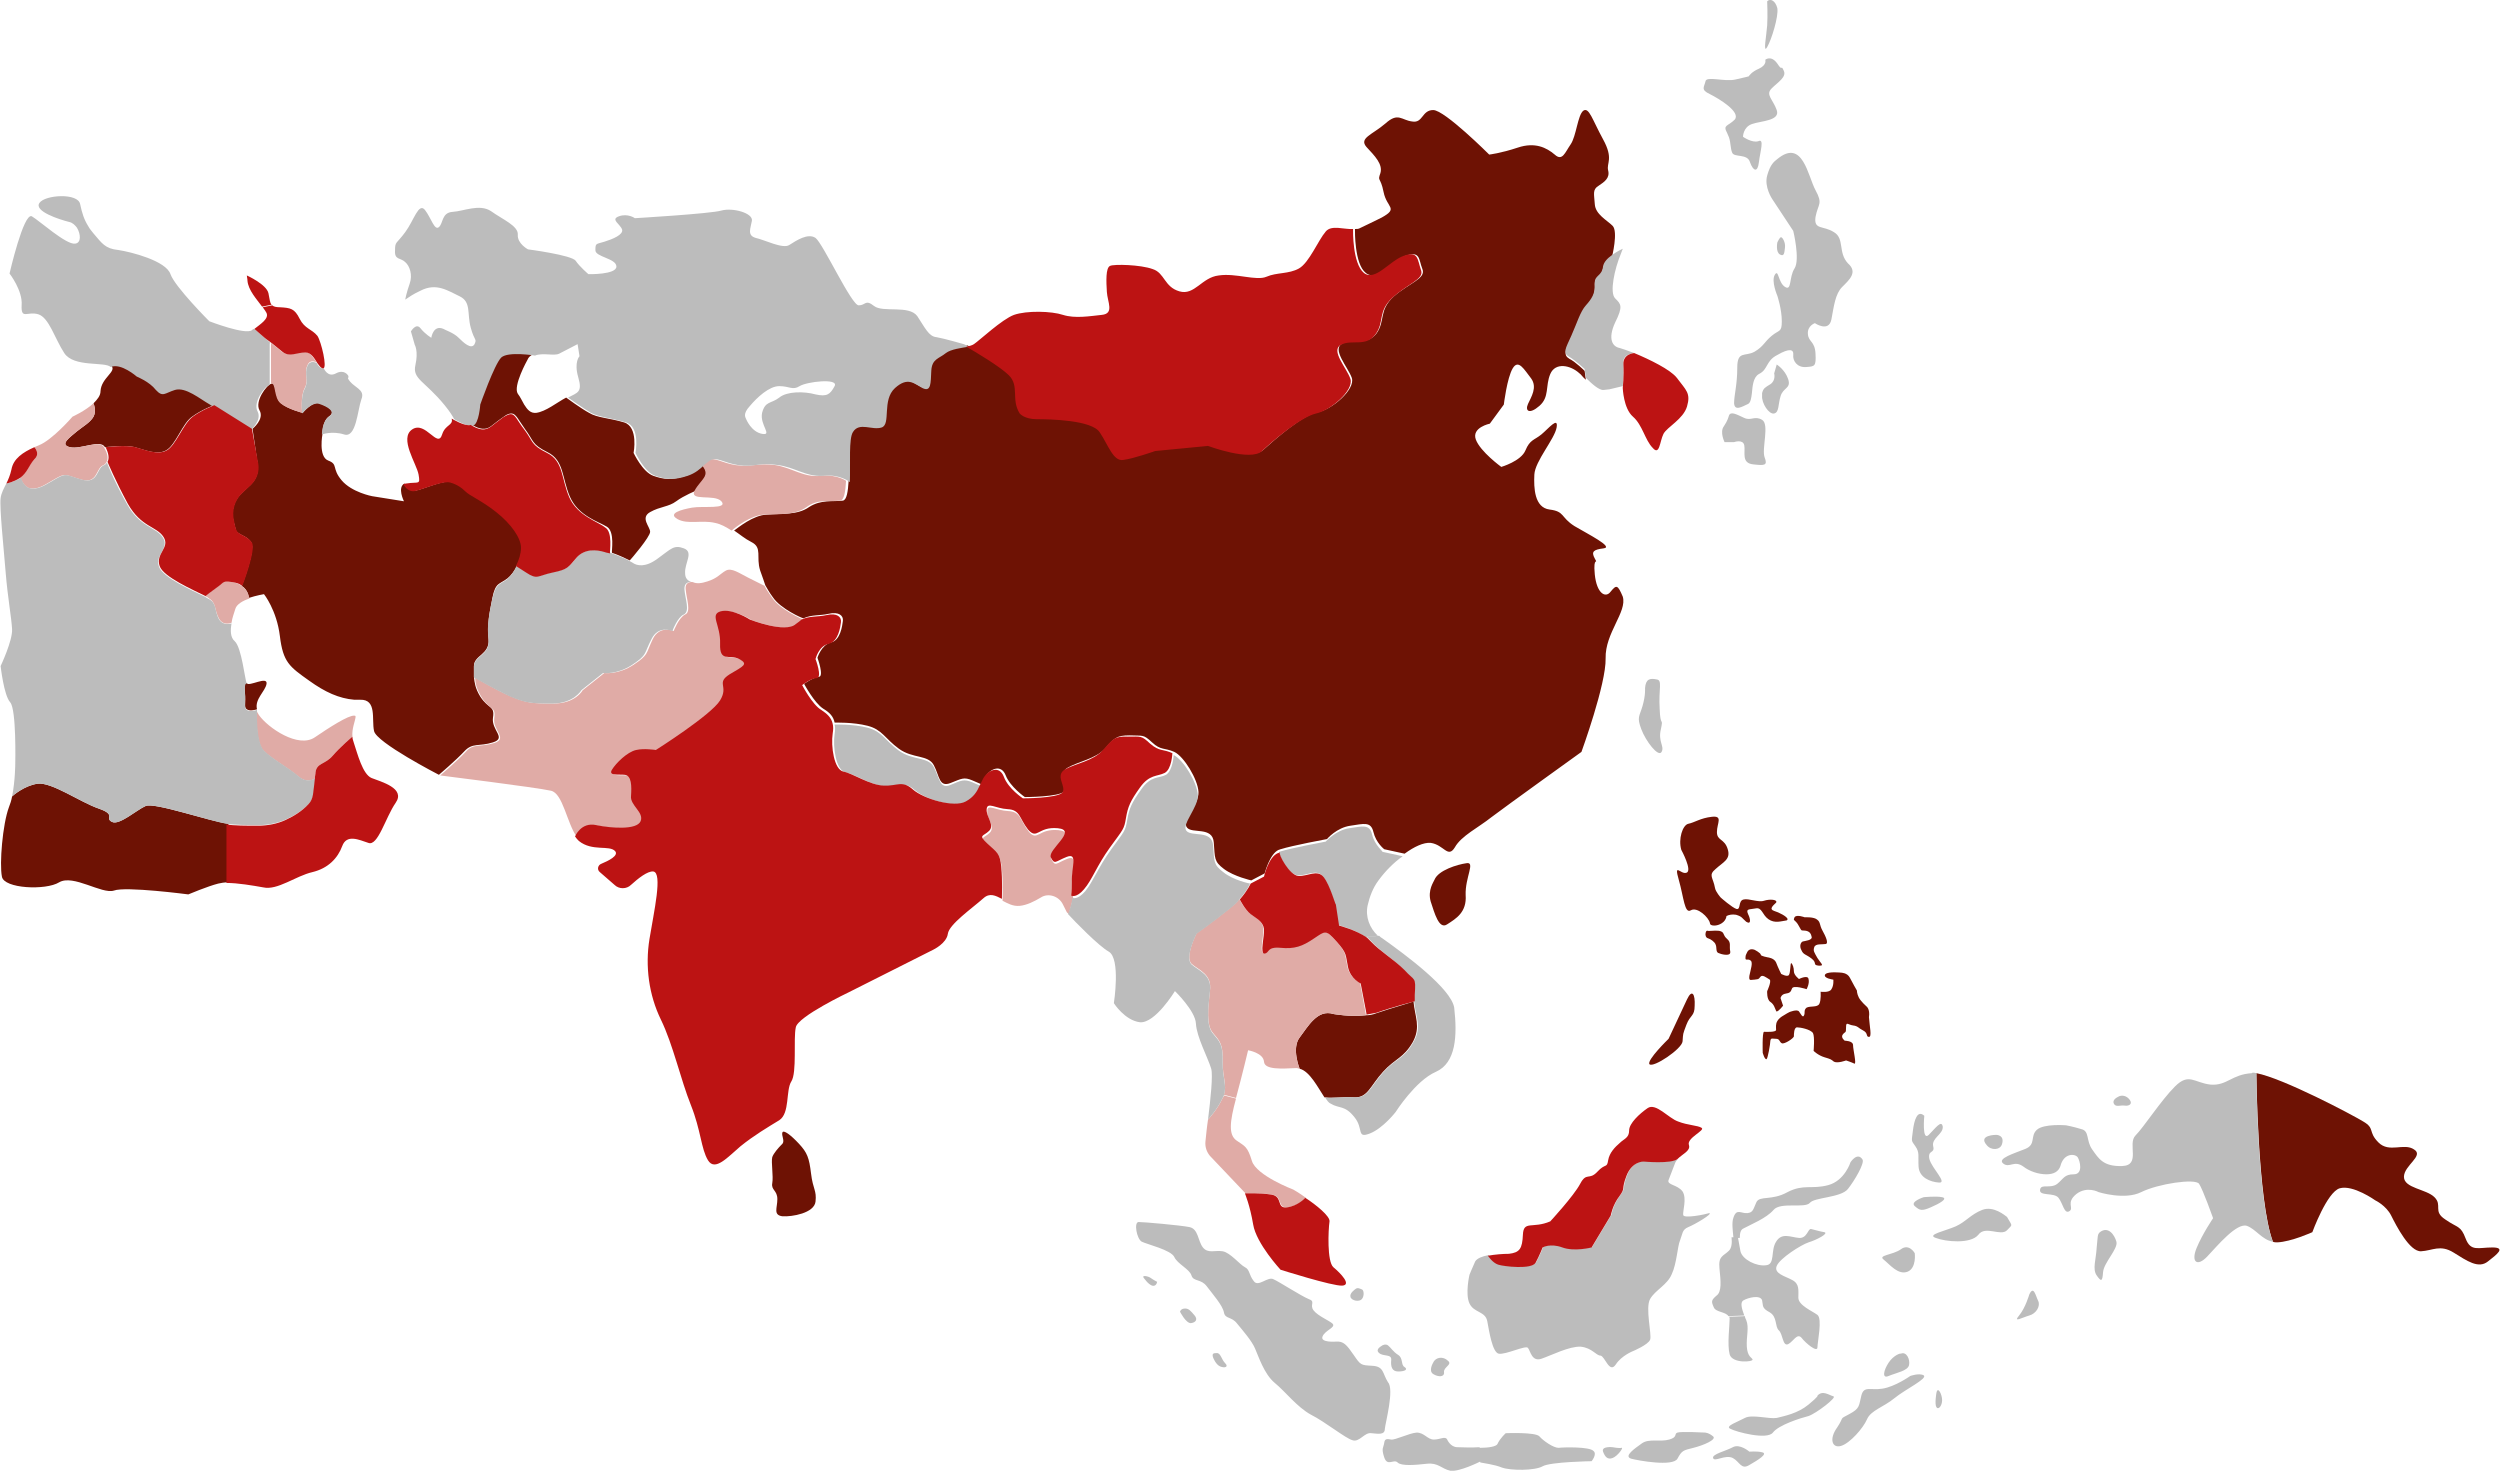 <?xml version="1.0" encoding="utf-8"?>
<!-- Generator: Adobe Illustrator 23.0.3, SVG Export Plug-In . SVG Version: 6.00 Build 0)  -->
<svg version="1.2" baseProfile="tiny" id="Layer_1" xmlns="http://www.w3.org/2000/svg" xmlns:xlink="http://www.w3.org/1999/xlink"
	 x="0px" y="0px" viewBox="0 0 393 231.2" xml:space="preserve">
<g>
	<path fill="#6E1204" d="M391.1,198.3c-1.5,1.2-3.3-0.1-5.4-1.4c-2.1-1.3-3.3-0.3-5.1-0.2c-1.8,0.1-3.9-4-4.7-5.6
		c-0.8-1.6-2.5-2.4-2.5-2.4s-3.5-2.5-5.6-1.9c-2,0.6-4.3,6.9-4.3,6.9s-3.3,1.5-5.5,1.6c-0.2,0-0.5,0-0.7-0.1
		c-2.4-6.4-2.6-26.5-2.6-26.5c4.2,0.8,15,6.5,16.8,7.6c1.9,1.1,0.7,1.6,2.4,3.3c1.7,1.7,4,0,5.6,1.1c1.6,1-1.6,2.5-1.6,4.3
		c0,1.8,3.5,1.9,4.8,3.2s-0.3,2.2,1.7,3.5c2,1.4,2.4,0.9,3.2,3c0.8,2.1,2,1.4,4.2,1.4C394,196.1,392.5,197.2,391.1,198.3z
		 M293.4,158.2c0,0-0.9-0.8-1.2-1.4c-0.3-0.6-0.3-1.1-0.3-1.1s-0.7-1.2-1.1-2c-0.4-0.8-1.4-0.8-1.4-0.8s-1.9-0.2-2.4,0.2
		c0,0-0.1,0.1-0.1,0.1c-0.3,0.6,1.3,0.8,1.3,0.8s0.1,0.9-0.3,1.5c-0.3,0.6-1.7,0.4-1.7,0.4s0.1,1.3-0.2,1.9c-0.3,0.6-1.4,0.3-2,0.6
		c-0.5,0.4-0.2,0.8-0.4,1.2c-0.2,0.5-0.5-0.2-0.8-0.6c-0.3-0.4-1.5,0.1-1.5,0.1s-0.6,0.3-1.2,0.7c-0.3,0.2-0.6,0.5-0.7,0.7
		c-0.3,0.5-0.2,1-0.2,1.4c0,0.4-1.6,0.3-1.9,0.3c-0.3,0.1-0.2,3.3-0.2,3.3s0.3,1.1,0.6,1c0.2-0.1,0.6-2.4,0.6-2.9
		c0.1-0.5,0.3-0.3,0.9-0.3c0.6,0,0.5,0.5,0.9,0.7c0.4,0.2,1.9-0.8,1.9-1.1c0-0.3,0-1.4,0.5-1.4s2.1,0.3,2.5,0.9
		c0.3,0.6,0.1,2.8,0.1,2.8s0.7,0.7,1.7,1c1,0.3,1,0.3,1.5,0.7c0.6,0.3,1.9-0.2,1.9-0.2s0.9,0.3,1.3,0.5c0.4,0.2-0.2-2.2-0.2-2.9
		c0-0.7-1.3-0.7-1.3-0.7s-0.7-0.5-0.3-1c0.4-0.5,0.5-0.1,0.5-1.1s0.3-0.4,1.1-0.3c0.8,0.1,0.8,0.4,1.6,0.8c0.8,0.4,0.4,1,0.9,1
		c0.5,0,0.1-1.6,0-3.1C294,158.6,293.4,158.2,293.4,158.2z M282.8,145.6c0.5,0.9,0.3,0.6,1,0.7c0.7,0.1,0.9,0.5,1,1
		c0.1,0.5-1,0.6-1.4,0.7c-0.3,0.1-0.6,0.7-0.2,1.4c0.3,0.7,0.7,0.6,1.6,1.3c0.9,0.7,0.1,1,1.1,1.1c0.1,0,0.2,0,0.2,0
		c0.7,0,0.1-0.4-0.4-1.2c-0.5-0.9-0.7-1.1-0.5-1.7c0.2-0.6,1.2-0.4,1.8-0.5c0.5-0.1,0-1.2-0.5-2.1c-0.5-0.9-0.3-1.3-0.8-1.7
		c-0.5-0.5-2-0.4-2-0.4s-1.3-0.5-1.6,0c-0.1,0.2-0.1,0.3-0.1,0.4C282.2,144.8,282.5,145,282.8,145.6z M277.8,155.8
		c0,0-0.1,1.3,0.5,1.7c0.6,0.4,0.7,1,0.9,1.4c0,0.1,0.1,0.1,0.1,0.1c0.3,0,1-0.9,1-0.9l-0.4-1.2c0,0,0.1-0.6,0.8-0.7
		c0.6-0.1,0.8-0.2,1-0.8c0.2-0.6,2.3,0.1,2.3,0.1s0.5-0.9,0.3-1.6c-0.1-0.7-1.5,0-1.5,0s-0.8-0.6-0.8-1.2c0-0.6-0.2-1.1-0.4-1.3
		c-0.2-0.1-0.1,1.5-0.4,1.9c-0.3,0.3-1.2-0.2-1.2-0.2s-0.5-1-0.8-1.8c-0.3-0.7-1.3-0.8-1.3-0.8s-1.1-0.2-1.1-0.4c0-0.3-1-0.8-1-0.8
		c-0.6-0.2-1,0-1.2,0.5c-0.1,0.2-0.2,0.4-0.2,0.6c-0.1,0.8,0.3,0.2,0.8,0.6c0.4,0.3,0,1.4-0.2,2.4c-0.1,0.9,0.2,0.6,0.8,0.6
		c0.6-0.1,0.6,0,0.9-0.4c0.3-0.5,1,0.1,1.5,0.4C278.5,154.3,277.8,155.8,277.8,155.8z M274.8,143.7c-0.4-0.9,0.2-0.7,1.2-0.9
		c1-0.2,1,1,2,1.7c1,0.7,2,0.3,2.8,0.2c0.1,0,0.2-0.1,0.2-0.2c0-0.4-1.4-1.1-2.1-1.3c-0.9-0.3-0.1-0.9,0.3-1.3
		c0.3-0.5-1-0.6-1.9-0.3c-0.9,0.3-2.4-0.4-3.2-0.2c-0.9,0.2-0.4,1.6-1.1,1.5c-0.7-0.2-2.5-1.8-2.5-1.8s-0.8-0.9-0.9-1.5
		c-0.3-1.7-1.1-2,0.1-3c1.2-1.1,2.4-1.5,1.9-3.1c-0.5-1.7-1.7-1.3-1.7-2.7s1-2.6-0.8-2.4c-1.8,0.2-2.7,0.9-3.7,1.1
		c-0.9,0.2-1.6,2.4-1.1,4.1c0,0,1.8,3.3,0.8,3.6c-0.9,0.3-2-1.7-1.2,1.1c0.8,2.8,0.9,5.4,1.9,4.8c1-0.6,2.8,1.1,3,2
		c0,0.3,0.3,0.4,0.7,0.4c0.7,0,1.8-0.5,1.9-1.5c0.4-0.2,0.9-0.3,1.5-0.2c1,0.3,0.9,0.5,1.6,1.1C275.3,145.4,275.2,144.5,274.8,143.7
		z M271.5,147.6c-0.7-0.6-0.4-1-1-1.2c-0.2-0.1-0.6-0.1-0.9-0.1c-0.5,0-1.1,0.1-1.2,0c-0.3,0-0.3,0.6-0.3,0.6s0,0.5,0.4,0.6
		c0.4,0.1,1.1,0.6,1.2,1c0.2,0.4,0,1.1,0.4,1.3c0.4,0.2,1.9,0.6,1.9-0.1c0,0,0-0.1,0-0.1C271.8,148.7,272.2,148.2,271.5,147.6z
		 M265.2,157.1l-2.9,6.2c0,0-3.5,3.4-3,4c0.6,0.6,5.1-2.4,5.2-3.6c0.1-1.3,0-1,0.6-2.6c0.6-1.6,1.3-1.3,1.3-3
		C266.5,156.3,266,155.4,265.2,157.1z M253.2,93c-0.8,1.1-2.2,0.3-2.5-2.7c-0.3-3.1,0.6-1.4,0-2.5c-0.6-1.1-0.2-1.4,1.4-1.6
		c1.6-0.2-2.4-2.2-4.6-3.5c-2.2-1.4-1.5-2.3-3.9-2.6c-2.4-0.3-2.5-3.4-2.4-5.5c0.1-2.1,3.2-5.6,3.5-7.4c0.3-1.8-1.3,0.2-2.4,1.1
		c-1.1,0.9-1.8,0.8-2.5,2.5c-0.7,1.7-3.8,2.6-3.8,2.6s-3.3-2.4-4-4.3c-0.7-1.9,2.2-2.5,2.2-2.5l2.2-3c0,0,0.5-4.2,1.4-5.7
		c0.9-1.5,1.8,0.2,2.9,1.6c1,1.4,0,2.9-0.5,4c-0.5,1.1,0.2,1.7,1.8,0.3c1.6-1.4,0.9-3.1,1.7-5c0.8-1.9,3.2-1.4,4.6-0.1
		c0.2,0.1,0.5,0.6,1,1l-0.2-1.4c0,0-1.4-1.4-2.4-1.9c-1-0.6-0.6-1.3,0.3-3.3c0.9-2,1.4-3.8,2.3-4.8c0.9-1,1.5-1.9,1.4-3.4
		c-0.1-1.5,1-1.1,1.3-2.7c0.1-0.7,0.7-1.4,1.4-1.8l0,0c0,0,1-4,0.1-4.9c-0.9-0.9-2.7-1.8-2.8-3.4c-0.1-1.6-0.4-2.3,0.6-2.9
		c0.9-0.6,1.8-1.2,1.5-2.4c-0.3-1.2,0.9-1.8-0.8-4.9c-1.7-3.1-2.2-5.1-3.1-4.5c-0.9,0.7-1.1,4-2,5.3c-0.9,1.3-1.3,2.7-2.5,1.6
		c-1.3-1.1-3.1-2-5.8-1.1c-2.7,0.9-4.5,1.1-4.5,1.1s-7-7-8.8-7c-1.8,0-1.6,2.1-3.3,1.8c-1.7-0.2-2.2-1.5-4.2,0.3
		c-2.1,1.8-4.2,2.3-3,3.7c1.3,1.4,2.6,2.7,2.2,4.1c-0.5,1.4,0,0.5,0.5,3c0.5,2.5,2.4,2.5-0.3,4c0,0-2.2,1.1-3.5,1.7
		c-0.2,0.1-0.4,0.1-0.7,0.1l0,0.2c0,0-0.1,5.3,1.7,6.7c1.8,1.5,4-1.8,6.3-2.7c2.3-0.8,2,0.6,2.6,2.1c0.6,1.5-2.1,2.2-4.5,4.3
		c-2.4,2.2-1.3,3.8-2.7,5.8c-1.5,2-3.7,0.7-5.4,1.6c-1.7,0.9,0.9,3.7,1.5,5.4c0.6,1.8-3.1,5-5.4,5.4s-6.6,4.2-8.5,5.9
		c-1.8,1.7-8.5-0.8-8.5-0.8l-8.3,0.8c0,0-3.4,1.1-5,1.4c-1.6,0.2-2.4-2.4-3.7-4.3c-1.3-1.9-8-2.1-9.9-2.1c-1.9,0-2.7-0.9-2.7-0.9
		c-1.4-2.2-0.1-4.3-1.7-6c-1.3-1.3-5.1-3.5-6.7-4.5c-1.2,0.3-2.8,0.5-3.6,1c-1.1,0.8-2.2,0.8-2.3,2.8c-0.1,1.9,0,3.4-1.4,2.7
		c-1.4-0.7-2.3-1.8-4.3,0c-2.1,1.8-0.6,5.7-2.1,6.2c-1.5,0.5-3.4-0.9-4.5,0.7c-0.6,1-0.3,5-0.5,7.9c-0.1,1.7-0.3,3-0.9,3.1
		c-1.7,0.2-3.4-0.2-5.3,1c-1.8,1.3-4.3,1-6.7,1.2c-2.1,0.1-4.4,2-5.1,2.5c0.9,0.6,1.7,1.3,2.7,1.8c1.8,0.9,0.7,2.3,1.4,4.5
		c0.4,1.1,0.6,1.7,0.8,2.3c0.3,0.5,0.6,1.1,1.2,1.9c1.2,1.8,4.6,3.3,4.8,3.3c1.3-0.6,2.6-0.4,3.9-0.7c1.7-0.4,2.4,0.3,2.3,1.1
		c-0.1,0.8-0.4,3.1-1.9,3.4c-1.5,0.4-2.1,2.4-2.1,2.4s1.1,3,0.2,3c-0.9,0.1-2.3,1.1-2.3,1.1s1.6,3,3,3.9c1,0.6,1.6,1.2,1.8,2.2
		c0,0,2.9-0.1,5.2,0.5c2.3,0.6,2.7,2,4.9,3.6c2.2,1.6,4.6,0.9,5.5,2.6c0.9,1.7,0.8,3.5,2.6,2.8c1.8-0.7,2.1-1,3.5-0.4
		c1.4,0.6,1.4,0.6,1.4,0.6c0.2-0.4,0.4-0.8,0.6-1.2c0.8-1.3,2.5-2,3.2-0.2c0.7,1.8,3,3.4,3,3.4s5.4,0,6.2-0.9
		c0.8-0.9-1.2-2.7,0.5-3.7c1.7-1,4.4-1.4,5.9-3c1.5-1.7,1.8-2.1,3.9-2.1c2.1,0.1,2.1-0.2,3.5,1.1c1.4,1.3,1.9,0.8,3.5,1.5
		c1.5,0.7,3.7,4.3,3.8,6.3c0.1,2-2.7,4.6-1.8,5.6c0.8,1,4-0.2,4.2,2.3c0.2,2.5,0,3,1.6,4.2c1.6,1.2,4.3,1.8,4.3,1.8l2.1-1.1
		c0,0,0.8-3.1,2.2-3.7c0.1,0,0.2-0.1,0.3-0.1c1.9-0.6,7.3-1.6,7.3-1.6s1.5-1.8,3.7-2.1c2.1-0.3,3.2-0.7,3.6,1
		c0.4,1.7,1.7,2.7,1.7,2.7l3.2,0.7c1.5-1.1,3-1.8,4.1-1.7c2.1,0.3,2.7,2.5,3.8,0.7c1-1.8,3.7-3.1,5.7-4.7
		c2.1-1.6,14.2-10.3,14.2-10.3s3.9-10.7,3.8-14.7c-0.1-4,3.4-7.3,2.7-9.7C254.3,91.9,254.1,91.9,253.2,93z M230.5,135.7
		c-1.4,0.2-4.4,1.1-5,2.6c-0.1,0.3-1.1,1.6-0.6,3.4c0.6,1.8,1.3,4.5,2.6,3.6c1.4-0.9,3.1-1.9,2.9-4.6
		C230.3,137.9,232,135.4,230.5,135.7z M216.3,159.3c-0.5,0.2-1,0.3-1.6,0.3c-2.4,0.3-5.1-0.2-5.1-0.2c-2.5-0.8-4,2-5.3,3.7
		c-1.3,1.7,0,4.9,0,4.9c1.6,0.4,2.9,3,3.9,4.5c1,0.2,2.6-0.1,4.7,0c2.1,0.1,2.5-1.8,4.5-4c2-2.2,3.2-2.1,4.7-4.7
		c1.3-2.4,0.3-4,0.1-6.4C222.3,157.5,218.9,158.4,216.3,159.3z M125.6,179.8c-1.3-1.4-2.4-2.2-2.6-1.8c-0.2,0.5,0.4,1.3,0,1.8
		c0,0-0.1,0.1-0.2,0.2c-0.4,0.4-1.2,1.3-1.4,1.9c-0.2,0.8,0.2,3,0,4.1c-0.2,1.1,0.8,1.1,0.8,2.5c0,1.4-0.7,2.5,0.8,2.7
		c1.5,0.1,5-0.5,5.2-2.3c0.2-1.8-0.4-1.9-0.7-4.4C127.2,182,126.9,181.2,125.6,179.8z M110.4,73.1c-0.6,0.6-1.4,1.3-2.6,1.7
		c-2.2,0.7-3.4,0.6-5.1,0c-1.7-0.6-3.1-3.6-3.1-3.6s0.8-4.1-1.5-4.8c-2.3-0.7-4.2-0.7-5.5-1.5c-1.3-0.7-3.6-2.4-3.6-2.4
		c-1.5,0.8-3.2,2.2-4.7,2.4c-0.9,0.1-1.4-0.5-1.9-1.3c-0.3-0.5-0.6-1.2-1-1.7c-0.8-1.2,1.5-5.3,1.5-5.3c0.2-0.5,0.5-0.7,0.9-0.9
		c0,0-4.2-0.7-5.3,0.3c-1.2,1-3.3,7.4-3.3,7.4s-0.2,2.9-1.1,3.3c0,0,1.1,0.8,2.1,0.7c0.9-0.1,1.1-0.6,3-1.9c0.5-0.4,0.9-0.5,1.2-0.5
		c0.7,0,1.1,1,2.1,2.4c1.5,2,1,2.4,3.6,3.7c2.6,1.3,2.2,4,3.5,7c1.3,3,4.5,3.9,5.8,4.7c1.3,0.8,0.7,3.9,0.8,4.1
		c0.9,0.3,2,0.8,2.8,1.2c0.2-0.2,3.2-3.7,3.2-4.5c0-0.8-1.6-2.2,0-3.1c1.6-0.9,2.9-0.8,4.1-1.7c1.2-0.9,3.2-1.7,3.2-1.7
		C110.3,75.3,111.9,74.8,110.4,73.1L110.4,73.1z M78.2,80.4c-2.4-1.9-4.1-2.5-4.9-3.3c-1.1-1.1-2.5-1.4-2.7-1.4
		c-1.5,0-4.1,1.2-5.2,1.4c-1.2,0.2-1.8-1.1-1.8-1.1c-1.2,0.6-0.1,2.8-0.1,2.8L58.5,78c0,0-3.2-0.6-4.8-2.5c-1.6-1.9-0.5-2.5-2.1-3.1
		c-1.6-0.6-0.9-4.2-0.9-4.2s-0.1-2,1.1-2.8c1.1-0.8-0.3-1.5-1.5-2c-1.2-0.4-2.7,1.5-2.7,1.5s-2.4-0.6-3.4-1.5
		c-1.1-0.9-0.7-3.4-1.5-3.1c-0.8,0.2-2.7,2.8-1.9,4.2c0.8,1.4-1.1,2.9-1.1,2.9l0.8,5.5c0.2,1.2-0.2,2.4-1.1,3.3l-1.4,1.3
		c-1.2,1.1-1.7,2.8-1.3,4.4c0.2,0.7,0.3,1.2,0.4,1.5c0.3,0.7,1.8,0.8,2.4,1.9c0.7,1.1-1.5,6.8-1.5,6.8c1.1,0.7,1.1,1.9,1.1,1.9
		c1.2-0.4,2.4-0.6,2.4-0.6s2,2.5,2.5,6.6c0.5,4.1,1.5,4.8,4.6,7c2.5,1.8,4.7,2.8,7.1,3c0.3,0,0.6,0,0.9,0c2.7-0.1,1.8,3.1,2.2,4.9
		c0.3,1.8,10.2,6.9,10.2,6.9s2.7-2.3,4-3.7c1.3-1.4,2.3-0.7,4.5-1.4c2.2-0.7-0.3-1.9,0-3.9c0.3-1.9-0.7-1.3-2-3.3
		c-0.8-1.3-0.9-2.2-1-3.1c0-0.5,0-1.1,0-1.7c0-1.7,2.5-1.8,2.3-4.2c-0.2-2.4,0.1-4,0.6-6.5c0.5-2.5,1.1-2.1,2.4-3.1
		c0.6-0.5,1.1-1.2,1.5-2c0,0,0,0,0,0c0.5-1,0.8-2,0.8-2.9C82.1,84.5,80.6,82.4,78.2,80.4z M38.8,107.4c0,0-0.5-0.4-0.3,1.4
		c0.2,1.8-0.2,2.4,0.3,2.7c0.5,0.4,1.6,0,1.6,0h0c-0.4-1.6,1.3-2.8,1.5-4C42.1,106.2,39.1,108,38.8,107.4z M22.9,126.7
		c-1.4,0.6-4.2,3.1-5.3,2.5c-1.2-0.6,0.8-1.1-2.1-2.1c-2.9-1-7.4-4.2-9.6-3.9c-2.1,0.3-3.9,1.9-4,2c0,0,0,0,0,0
		c-0.1,0.6-0.3,1.2-0.5,1.7c-1,2.7-1.5,8.9-1.1,10.9c0.3,1.9,6.9,2.2,9,0.9c2.2-1.3,6.7,1.9,8.6,1.3c1.8-0.7,11.7,0.6,11.7,0.6
		s3.1-1.3,4.7-1.7c0.4-0.1,1-0.2,1.6-0.2v-9.2C32.9,129.1,24.3,126.1,22.9,126.7z M11,70.3c1.7,0.4,4.8-1.3,5.5,0c0,0,3.2-0.4,4.7,0
		c1.5,0.4,3.5,1.3,4.9,0.5c1.5-0.8,2.6-4.3,4.1-5.3c1.5-1.1,3.4-1.8,3.4-1.8c-0.2-0.1-0.3-0.2-0.5-0.3c-1.6-0.9-3.8-2.8-5.5-2.3
		c-1.7,0.5-2,1.2-3,0c-1.1-1.2-3-2.1-3-2.1s-2.5-2.2-4.1-1.5c0.9,0.9-1.6,1.9-1.7,4c0,0.7-0.5,1.3-1.1,1.9c0,0,0.5,1.2,0,2.1
		c-0.5,0.9-1.6,1.5-2.6,2.3C11.1,68.7,9.2,69.9,11,70.3z"/>
	<path fill="#E0ABA6" d="M214.7,159.4l0,0.2c-2.4,0.3-5.1-0.2-5.1-0.2c-2.5-0.8-4,2-5.3,3.7c-1.3,1.7,0,4.9,0,4.9
		c-0.2,0-0.3-0.1-0.5-0.1c-2.3,0.1-5,0.3-5.1-1c-0.1-1.4-2.5-1.8-2.5-1.8s-0.9,3.8-1.9,7.5l-1.9-0.5c0.5-1.6-0.2-2.6-0.2-5.2
		c0.1-2.8-0.5-3.3-1.5-4.5c-1.1-1.2-0.8-3.9-0.5-6.6c0.4-2.7-1.8-3.3-2.9-4.3c-1.1-1.1,0.8-4.8,0.8-4.8s2.7-1.9,5.3-4
		c0.6-0.5,1.1-0.9,1.4-1.4c0,0,0.8,1.6,1.7,2.3c0.9,0.7,1.9,1.1,2.1,2.3c0.1,1.2-0.7,4,0.1,3.9c0.8-0.1,0.3-1.1,2.5-0.9
		c2.2,0.2,3.4-0.2,5.3-1.5c0.9-0.6,1.3-0.9,1.7-0.9c0.5,0,0.9,0.4,1.8,1.4c1.7,1.9,1.4,2.1,1.8,4c0.4,1.9,2,2.6,2,2.6L214.7,159.4z
		 M203.3,187c0,0-5.8-2.2-6.5-4.5c-0.7-2.3-1.1-2.3-2.4-3.2c-1.3-0.9-1.1-2.9-0.1-6.6c0,0,0,0,0,0l-1.9-0.5c0,0.1-0.1,0.3-0.2,0.4
		c-0.8,1.8-2.3,3.4-2.3,3.4c-0.2,1.3-0.3,2.5-0.4,3.4c-0.1,0.9,0.2,1.7,0.7,2.3l5.6,5.9c0,0,2.5-0.1,4.2,0.2c1.7,0.3,0.7,2.1,2.4,2
		c1.7-0.2,2.9-1.5,2.9-1.5C204.2,187.5,203.3,187,203.3,187z M168.6,138.9c-0.2-2.2,1-4.6-0.8-3.9c-1.8,0.7-1.9,1.3-2.5,0.1
		c-0.6-1.2,4.3-4.3,1.1-4.6c-3.2-0.3-3.3,1.9-4.7,0.2c-1.4-1.8-1.2-3.1-3.2-3.2c-2-0.1-3.3-1.2-3.3,0c-0.1,1.2,1.3,2.5,0.4,3.4
		c-0.9,0.9-1.8,0.6-0.3,2c1.5,1.4,2,1.5,2.2,3.7c0.2,2.1,0.1,4.8,0.1,5c0.8,0.4,1.6,0.9,2.7,0.8c1.1-0.1,2.3-0.7,3.3-1.3
		c1.2-0.8,2.9-0.2,3.5,1.1l0.6,1.2c0,0,0.1,0.1,0.3,0.3c0,0,0.4-1.2,0.7-2.6C168.6,140.4,168.7,139.6,168.6,138.9z M129,74.8
		c-2.7,0.3-4.5-1.3-7.2-1.7c-2.7-0.3-3,0.2-5.3,0.1c-2.3-0.1-3.8-1.2-4.8-1c-0.5,0.1-0.9,0.4-1.4,0.9v0c1.5,1.7-0.1,2.2-1.1,4
		c-0.9,1.8,3.1,0.5,4.2,1.7c1.1,1.3-2.9,0.7-4.6,1c-1.7,0.3-3.9,0.9-2.3,1.8c1.6,0.9,3.8,0.1,5.9,0.6c1,0.2,1.8,0.7,2.6,1.2
		c0.6-0.5,3-2.4,5.1-2.5c2.4-0.1,4.9,0.1,6.7-1.2c1.8-1.3,3.5-0.8,5.3-1c0.6-0.1,0.8-1.4,0.9-3.1C133.3,75.8,131.8,74.5,129,74.8z
		 M121.4,94c-0.6-0.9-1-1.4-1.2-1.9c0,0-1.2-0.6-2.6-1.3c-1.4-0.7-2.6-1.6-3.5-1.1c-0.9,0.5-1.3,1.2-2.9,1.7
		c-0.9,0.3-1.7,0.4-2.3,0.1c0,0-1.3-0.2-1.1,1.2c0.1,1.4,0.9,3.5-0.1,3.9c-1,0.5-1.8,2.6-1.8,2.6s-2.2-1-3.3,1.3
		c-1.1,2.3-0.6,2.4-3,4c-2.4,1.6-4.6,1.3-4.6,1.3l-3.4,2.7c0,0-1.1,2.1-4.6,2.1c-3.4,0-4.2-0.1-6.6-1.1c-2.4-1-5.7-3-5.7-3h0
		c0,0.9,0.2,1.8,1,3.1c1.3,2.1,2.3,1.4,2,3.3c-0.3,1.9,2.2,3.2,0,3.9c-2.2,0.7-3.3,0-4.5,1.4c-1.3,1.4-4,3.7-4,3.7
		s15.2,1.9,17.4,2.4c1.9,0.4,2.5,5.1,4.1,7.3c0,0,0.9-2.3,3.3-1.8c2.4,0.5,6.3,0.8,7-0.6c0.6-1.4-1.7-2.4-1.5-4
		c0.2-1.5,0.1-3.3-1-3.3c-1.1-0.1-2.6,0.2-2-0.8c0.6-1,2.4-2.7,3.8-3.1c1.4-0.3,3.1,0,3.1,0s8.8-5.5,10.1-7.8
		c1.4-2.3-0.8-2.7,1.5-4.1c2.2-1.4,3-1.6,1.5-2.4c-1.5-0.8-3,0.5-3-2.4c0.1-3-1.7-4.6,0.1-5.1c1.8-0.5,4.6,1.3,4.6,1.3
		s5.6,2.1,7.2,0.7c0.4-0.3,0.7-0.5,1.1-0.7C126,97.3,122.6,95.8,121.4,94z M49.5,115.9c-2.6,1.8-7.4-1.5-8.8-3.5
		c-0.2-0.3-0.3-0.5-0.4-0.8h0c0,0-0.2,5.1,1.1,6.4c1.3,1.3,3.9,2.7,5.4,4c1.5,1.3,2.7,0.4,2.7,0.4c0-0.4,0.1-0.7,0.1-1
		c0.2-1.5,1.5-1.2,2.7-2.6c1.2-1.4,3.1-3,3.1-3c-0.1-1.3,0.4-2.3,0.5-3.1c0-0.2-0.1-0.2-0.2-0.2C54.8,112.4,51.7,114.4,49.5,115.9z
		 M47.8,55.3c-1.3,0.1-2.5,0.8-3.6-0.1c-0.5-0.4-1.1-0.9-1.6-1.3L42.6,54v6.3c0.8-0.2,0.4,2.2,1.5,3.1c1.1,0.9,3.4,1.5,3.4,1.5
		s-0.3-2.6,0.4-3.9c0.7-1.3-0.1-2.4,0.4-3.5c0.4-1.1,1.3-0.6,1.5-0.5C49.2,56.2,48.7,55.2,47.8,55.3z M36.9,91.6
		c-2.2-0.5-1.7-0.1-2.7,0.6c-1,0.7-2,1.5-2,1.5c0.3,0.1,0.6,0.3,0.7,0.4c1.1,0.7,0.8,1.8,1.5,3.1c0.7,1.3,2,0.7,2,0.7
		c0.1-0.8,0.4-1.5,0.6-2.2c0.2-0.7,1.2-1.3,2.2-1.6c0,0-0.1-1.2-1.1-1.9C37.7,91.9,37.4,91.7,36.9,91.6z M11,70.3
		c-1.7-0.4,0.1-1.7,1.1-2.5c1-0.8,2.1-1.4,2.6-2.3c0.5-0.9,0-2.1,0-2.1c-1.3,1.2-3.3,2.1-3.3,2.1S8.2,69.2,6.1,70
		c-0.2,0.1-0.5,0.2-0.7,0.3c0,0,1,1,0,1.9c-1,0.9-1.1,2.1-2.2,2.9c0,0,0.5,1.6,1.7,1.7c1.3,0.1,2.3-0.7,3.9-1.6
		c1.6-0.9,1.5-0.5,4,0.2c2.5,0.7,2.3-1.7,3.3-2.2c0.3-0.1,0.5-0.3,0.6-0.5c0.4-0.6,0.2-1.4-0.3-2.3C15.8,69,12.7,70.7,11,70.3z"/>
	<path fill="#BCBCBC" d="M354.7,168.7c0,0,0.1,20,2.6,26.5c-1.7-0.3-2.7-2-4.1-2.5c-1.6-0.5-4.6,3.1-6.2,4.8
		c-1.6,1.7-2.6,0.9-1.7-1.3c0.9-2.2,2.6-4.7,2.6-4.7s-1.6-4.5-2.2-5.4c-0.6-0.9-6.5,0-9.1,1.3c-2.6,1.3-6.7,0-6.7,0s-1.8-1-3.5,0.3
		c-1.7,1.4-0.3,2.2-1.1,2.7c-0.8,0.5-1-1.2-1.7-2.1c-0.7-0.9-3.1-0.2-2.9-1.3c0.1-0.5,0.5-0.5,1-0.5c0.5,0,1.2,0,1.7-0.4
		c1-0.8,1.1-1.5,2.6-1.5c1.5,0,1-2.1,0.6-2.7c-0.5-0.6-2.2-0.6-2.7,1.4c-0.3,0.9-1.1,1.3-2.2,1.3c-1.3,0-2.7-0.5-3.6-1.2
		c-1.5-1.1-2.2,0.3-3.2-0.5c-1-0.8,1.8-1.6,3.5-2.3c1.7-0.7,0.7-2,1.8-3c1.1-1,4.6-0.7,4.6-0.7s1.1,0.2,2.4,0.6
		c1.3,0.3,0.7,1.8,1.7,3.2c1,1.4,1.7,2.7,4.7,2.6c3-0.1,0.8-3.5,2.1-4.8c1.3-1.3,4-5.5,6.2-7.7c2.2-2.2,3-0.6,5.6-0.3
		c2.6,0.2,3.3-1.6,6.5-1.8C354,168.6,354.3,168.6,354.7,168.7z M333,172.4c-0.2,0.1-1,0.5-0.7,1.1c0.3,0.6,1,0.2,1.7,0.3
		c0.6,0.1,1.3-0.2,0.8-0.9C334.3,172.2,333.5,172.1,333,172.4z M330.1,193.7c-0.4,0.4-0.3,0.5-0.5,2.4c-0.1,1.9-0.7,3.4,0,4.4
		s0.9,1,1-0.5c0.1-1.5,2.4-3.7,2.1-4.8C332.4,194.1,331.4,192.7,330.1,193.7z M319,203.5c0,0-0.6,2.1-1.6,3.3c-1,1.2,0.5,0.3,1.6,0
		c1.1-0.3,1.8-1.5,1.4-2.3C320,203.7,319.7,202,319,203.5z M311.6,190.2c-1.8,0.7-2.6,1.9-4.2,2.6c-1.6,0.7-4.6,1.3-3.1,1.8
		c1.5,0.6,5.5,1,6.7-0.5c1.1-1.5,3.5,0.3,4.5-0.7c0.9-1,0.9-0.5,0-2.1C315.2,191.1,313.4,189.5,311.6,190.2z M312.3,180
		c0.7,0.9,2.1,0.8,2.4-0.1c0.5-1.5-0.9-1.5-0.9-1.5S310.9,178.4,312.3,180z M302.4,188.2c0,0-2.2,0.7-1.4,1.4
		c0.8,0.7,1.1,0.8,2.5,0.2c1.4-0.6,2.8-1.4,1.8-1.6C304.4,188,302.4,188.2,302.4,188.2z M303.2,178.4c-1.1,1.1-0.7-3-0.7-3
		c-1.1-1-1.6,0.7-1.8,2.4c-0.2,1.7-0.3,1.4,0.4,2.4c0.7,1,0.4,1.5,0.5,3.2c0.1,1.7,1.8,2.4,3.2,2.5c1.4,0.1-1.1-2.2-1.5-3.7
		c-0.3-1.5,0.9-0.8,0.6-2c-0.3-1.3,1.6-1.9,1.5-3.1C305.2,176,304.3,177.3,303.2,178.4z M304.4,219c0,0-0.3,1.7,0,2.2
		c0.3,0.5,0.9-0.2,0.9-1.1C305.3,219.2,304.6,217.8,304.4,219z M300.3,216.3c0,0-2.4,1.7-4.4,2c-1.9,0.3-2.9-0.5-3.3,1.1
		c-0.4,1.6-0.2,2-1.9,2.9c-1.7,0.9-0.7,0.3-1.9,2.1c-1.3,1.8-0.8,3.3,0.6,2.9c1.4-0.4,3.5-2.8,4.1-4.2c0.6-1.4,2.6-1.9,4.3-3.3
		c1.7-1.4,5.3-3.1,4.6-3.6C301.7,215.8,300.3,216.3,300.3,216.3z M298.8,196.4c-1.3,0.9-3.6,0.9-2.7,1.6c1,0.8,2.3,2.5,3.8,1.9
		c1.4-0.6,1.1-2.9,1.1-2.9S300.1,195.4,298.8,196.4z M296.9,214.2c-0.8,1.2-1.1,2.6,0,2.1c1.2-0.5,3-0.8,3.2-1.7
		c0.2-0.9-0.4-2.2-1.3-1.8C298.8,212.7,297.7,213,296.9,214.2z M290.9,182.7c0,0-0.9,2.9-3.5,3.6c-2.6,0.7-3.9-0.2-6.4,1.1
		c-2.5,1.4-4.4,0.5-4.9,1.6s-0.5,1.6-1.4,1.7c-1,0.1-1.7-0.8-2.2,0.7c-0.3,0.8-0.1,2.1,0,3.2l1,0c0-0.7,0.1-1.3,0.6-1.5
		c1.1-0.6,3.6-1.6,4.7-2.9c1.1-1.3,4.9-0.2,5.7-1.1c0.7-0.9,4.9-0.8,6-2.2c1.1-1.4,2.6-4,2.3-4.6C292,181,290.9,182.7,290.9,182.7z
		 M288.3,36.5c-1.7-1.1-3.2-0.3-2.9-2.4c0.4-2.1,1.2-2,0-4.2c-1.2-2.2-2-8.2-6-4.9c-0.5,0.4-1.1,0.8-1.6,2.6
		c-0.5,1.8,0.8,3.7,0.8,3.7l3.3,5c0,0,1.1,4.5,0.2,5.9c-0.9,1.4-0.4,3.6-1.5,2.9s-1-2.9-1.6-1.9c-0.6,1,0.4,3.3,0.4,3.3
		s0.7,2.1,0.7,4c0,1.8-0.4,1.3-1.6,2.3c-1.2,1-1.2,1.6-2.7,2.5c-1.5,0.8-2.7-0.2-2.7,2.5c0,2.7-0.5,4.3-0.5,5.6
		c0.1,1.3,1.3,0.5,2.2,0.1c0.4-0.2,0.5-0.9,0.6-1.7c0.1-1.1,0.2-2.5,1.1-3c0.8-0.4,1-0.9,1.3-1.4c0.3-0.5,0.6-1.1,1.6-1.6
		c1.9-1.1,2.6-0.9,2.5,0c-0.1,0.9,0.6,2,2,1.9c1.4-0.1,1.6-0.1,1.5-2.1c-0.1-2-1.1-1.8-1.2-3.1c-0.1-1.3,1.1-1.7,1.1-1.7
		s2.2,1.5,2.6-0.6c0.4-2.1,0.6-4,1.7-5.1c1.1-1.1,2.5-2.3,0.9-3.7C288.9,39.7,290,37.5,288.3,36.5z M285.7,219.4c0,0,0.3,0-1.4,1.4
		c-1.7,1.4-3.8,1.8-5,2.1c-1.2,0.2-3.9-0.6-5,0c-1.1,0.6-3.2,1.3-2.3,1.7c0.9,0.5,5.8,1.8,6.7,0.6c0.9-1.2,4.4-2.3,5.6-2.6
		c1.2-0.4,4.6-3,3.9-3.1C287.5,219.3,286.5,218.5,285.7,219.4z M284.7,193.2c-0.5-0.1-0.6,1.5-1.9,1.4c-1.3-0.1-2.7-0.9-3.6,0.6
		c-0.9,1.4-0.1,3.6-1.6,3.7c-1.5,0.2-3.7-0.9-4-2.2c-0.1-0.7-0.3-1.5-0.4-2.2l-1,0c0.1,0.9,0,1.7-0.4,2.1c-0.9,0.9-1.7,0.8-1.5,2.8
		c0.2,2,0.4,3.7-0.5,4.3c-0.8,0.7-0.8,0.9-0.4,1.8c0.3,0.8,1.9,0.7,2.3,1.4l2.5-0.1c-0.4-1.1-0.7-2.1-0.1-2.4c0.7-0.4,2.6-0.9,2.9,0
		c0.2,0.9-0.1,1.2,1.2,1.9c1.2,0.7,0.8,2.2,1.4,2.8c0.7,0.6,0.6,2.6,1.5,2.2c0.8-0.4,1.4-1.8,2.1-1c0.6,0.8,2.5,2.4,2.5,1.5
		c0-0.8,0.8-4.5,0-5.1c-0.8-0.6-3-1.5-3-2.7s0.2-2.2-1-2.8c-1.1-0.6-2.9-1-2.4-2.2c0.5-1.2,3.8-3.3,5-3.7c1.3-0.4,3.2-1.4,2.5-1.6
		C286.1,193.6,285.2,193.3,284.7,193.2z M279.3,57.3l-0.4,1.4c0,0,0.3,1.1-0.6,1.7c-0.8,0.5-1.1,0.6-1.3,1.4c0,0.1,0,0.2,0,0.4
		c-0.1,1.2,1.1,3,1.9,2.8c0.8-0.2,0.6-1.4,1-2.7c0.4-1.4,1.7-1.2,1.2-2.7C280.6,58.1,279.3,57.3,279.3,57.3z M279.4,38.1
		c0,0-0.3,1.5,0.4,1.9c0.7,0.4,0.7-0.3,0.8-1.1c0.1-0.8-0.4-1.6-0.6-1.6C279.8,37.2,279.4,38.1,279.4,38.1z M279.4,10
		c-1-1.4-1.9-0.6-1.9-0.6s0.3,0.8-1,1.4c-1.2,0.5-1.6,1.2-1.6,1.2s-0.3,0.1-2.1,0.5c-1.7,0.4-4.6-0.6-4.7,0.3
		c-0.2,0.9-0.8,1.3,0.7,2c1.4,0.7,4.9,2.8,3.9,4c-1.1,1.1-1.9,0.8-1.2,2.1c0.1,0.2,0.2,0.5,0.3,0.7l2.2-0.1c0,0,0-1.5,1.4-2
		s4.5-0.5,3.9-2.2c-0.6-1.7-1.8-2.4-0.8-3.4c1-1,2.4-1.8,1.9-2.8C279.9,10,280.3,11.4,279.4,10z M277.8,0.2c0,0,0.1,2.3,0,3.8
		c-0.1,1.5-0.7,4.6,0,3.4c0.7-1.2,1.8-4.8,1.6-6.1C279.1,0.1,278.3-0.3,277.8,0.2z M277,66c-1.2-0.7-1.7,0.2-2.8-0.3
		c-1.1-0.5-2.1-1.1-2.4-0.4c-0.1,0.3-0.2,0.8-0.8,1.7c-0.7,0.9,0.1,2.5,0.1,2.5h1.5c0,0,1.4-0.5,1.6,0.5c0.2,1.1-0.5,2.8,1.4,3
		c1.8,0.2,2.3,0.2,1.8-1.1C276.9,70.6,278.2,66.7,277,66z M275,228.2c0,0-1.5-1.3-2.6-0.7c-1.1,0.6-3.3,1.1-3.1,1.7
		c0.2,0.7,1.9-0.6,3.1,0c1.1,0.6,1.3,1.9,2.6,1.1c1.4-0.8,3-1.8,2-2C276.2,228.1,275,228.2,275,228.2z M274,21.5l-2.2,0.1
		c0.3,0.9,0.2,1.7,0.5,2.4c0.3,0.8,2.4,0.1,2.8,1.5c0.5,1.4,1.2,1.7,1.4,0c0.2-1.7,0.9-3.8-0.1-3.3C275.4,22.5,274,21.5,274,21.5z
		 M274.6,211.7c-0.1-1.6,0.4-3-0.1-4.2c-0.1-0.2-0.2-0.4-0.2-0.6l-2.5,0.1c0.1,0.1,0.1,0.2,0.1,0.3c0,1.1-0.4,4.1,0,5.6
		c0.4,1.5,3.8,1.2,3.6,0.8C275.4,213.4,274.7,213.3,274.6,211.7z M268,225.2c0,0-3.7-0.2-4.3,0c-0.6,0.2,0.1,0.7-1.3,1.1
		c-1.4,0.4-3.2-0.2-4.3,0.6c-1.1,0.8-2.9,2-1.7,2.4c1.1,0.3,6.6,1.3,7.3,0s0.9-1.3,2.5-1.7c1.6-0.4,3.7-1.3,3.1-1.8
		C268.6,225.2,268,225.2,268,225.2z M264.6,191c-0.1-0.6,0.6-2.6-0.1-3.7c-0.8-1.1-2.5-1-2.2-1.8c0.3-0.8,0.5-1.3,1-2.6
		c0.1-0.3,0.3-0.5,0.5-0.8c-1,0.8-5.3,0.4-5.3,0.4s-1.8-0.1-2.7,2.2c-0.9,2.3-0.1,1.8-1.1,3.2c-1.1,1.4-1.4,3.1-1.4,3.1l-3,5
		c0,0-2.7,0.7-4.6,0c-1.9-0.7-3.1,0-3.1,0s-0.5,1.3-1.1,2.4c-0.6,1.1-5,0.6-5.9,0.3s-1.6-1.4-1.6-1.4c-1,0.2-1.8,0.5-2.1,1
		c-0.5,1.1-0.9,2.1-0.9,2.1s-0.7,3,0,4.5c0.7,1.5,2.5,1.2,2.8,2.8c0.3,1.6,0.8,4.9,1.8,5.1c1.1,0.2,4.3-1.4,4.6-0.9
		c0.4,0.5,0.6,2.2,2.1,1.7c1.5-0.5,4.4-2,6.2-1.9c1.8,0.2,2.4,1.4,3.1,1.4c0.7,0.1,1.4,2.9,2.4,1.4c0.9-1.4,2.7-2.1,2.7-2.1
		s2.4-1,2.7-1.8c0.3-0.8-0.8-5,0-6.4c0.8-1.4,2.7-2.2,3.4-3.9c0.8-1.7,0.9-4.4,1.3-5.3c0.4-1,0.3-1.7,1.3-2.1c1-0.4,3.9-2.1,3.3-2.2
		C268.1,190.9,264.7,191.6,264.6,191z M260.9,111.4c-0.2-3.1,0.5-4.5-0.5-4.6c-1-0.2-1.7-0.1-1.8,1.4c0,0,0.1,1.1-0.4,2.8
		c-0.5,1.7-0.9,1.7-0.2,3.6c0.7,1.9,2.7,4.5,3.2,3.6c0.5-0.9-0.6-1.6-0.1-3.6C261.5,112.6,261,114.5,260.9,111.4z M256.9,55.5
		c-1.1-0.4-1.9-0.7-2.3-0.8c-1.1-0.2-1.9-1.4-0.7-4c1.3-2.6,0.9-2.9,0-3.8c-0.9-0.9-0.1-4.6,0.9-7c0.1-0.3,0.2-0.5,0.3-0.8
		c0,0-0.9,0.4-1.7,1c-0.7,0.5-1.3,1.1-1.4,1.8c-0.2,1.6-1.4,1.3-1.3,2.7c0.1,1.5-0.5,2.4-1.4,3.4c-0.9,1-1.4,2.8-2.3,4.8
		c-0.9,2-1.4,2.7-0.3,3.3c1,0.6,2.4,1.9,2.4,1.9l0.2,1.4c0.9,0.9,2.1,2,2.8,1.9l0.9-0.1l2.1-0.5c0,0,0.2-2.1,0.1-3.7
		C255.1,55.6,256.9,55.5,256.9,55.5z M253.5,227.5c0,0-1.8-0.2-1.5,0.7c0.3,0.8,0.7,1.3,1.5,1c0.8-0.3,1.8-1.7,1.4-1.6
		S253.5,227.5,253.5,227.5z M245,227.6c-0.8,0-2.4-1.1-3-1.8c-0.6-0.7-5.3-0.5-5.3-0.5s-0.9,0.8-1.3,1.7c-0.2,0.4-1.4,0.6-2.8,0.6
		l0.1,2.3c0.4,0.1,2.2,0.3,3.4,0.8c1.4,0.5,5.2,0.5,6.4-0.2c1.2-0.7,7.7-0.8,7.7-0.8s0.9-1.1,0.3-1.6
		C249.9,227.4,245.8,227.5,245,227.6z M229.1,227.5c-1.1,0-1.6-1.2-1.6-1.2c-0.3-0.6-1.1,0-2.1,0c-1,0-1.5-1.1-2.7-1.1
		c-1.2,0.1-3.4,1.2-4,1.1c-0.6-0.1-1-0.2-1.1,0.5c-0.1,0.8-0.5,0.8,0,2.3c0.5,1.5,1.5,0.2,2.1,0.8c0.6,0.6,2.8,0.4,4.6,0.2
		c1.8-0.2,2.3,0.8,3.7,1.1c1.4,0.2,4.6-1.4,4.6-1.4s0,0,0.1,0l-0.1-2.3C231.2,227.6,229.7,227.5,229.1,227.5z M217.3,147.5
		c-0.2-0.1-0.3-0.2-0.5-0.4l-1.9,0.2c0.2,0.2,0.4,0.4,0.6,0.6c1.4,1.6,3.5,2.8,5.2,4.6c1.6,1.8,1.8,0.9,1.6,3.9c0,0.4,0,0.7,0,1
		c0.2,2.4,1.3,4-0.1,6.4c-1.5,2.7-2.7,2.5-4.7,4.7c-2,2.2-2.4,4.1-4.5,4c-2.1-0.1-3.7,0.2-4.7,0c0.3,0.5,0.6,0.9,0.9,1
		c1.3,0.8,2.2,0.2,3.7,2.1c1.5,1.8,0.3,3.4,2.4,2.6c2.1-0.8,4.1-3.4,4.1-3.4s3.1-4.9,6.3-6.3c3.2-1.4,3.4-5.7,2.9-10.1
		C228.1,155.4,221.1,150.2,217.3,147.5z M225.3,214.2c0,0-0.8,1.3,0,1.8c0.8,0.5,1.8,0.5,1.7-0.3c-0.1-0.8,1.4-1.2,0.6-1.8
		C226.9,213.2,225.7,213.3,225.3,214.2z M219.8,213c-0.8-0.5-1.2-1.2-1.6-1.5c-0.4-0.3-0.9,0-0.9,0c-0.1,0.1-1.2,0.6-0.5,1.2
		c0.7,0.6,2,0.1,1.9,1.1c-0.1,1,0.1,1.8,1.1,1.8c1,0,1.6-0.3,1-0.7C220.2,214.6,220.6,213.5,219.8,213z M215.7,131.2
		c-0.4-1.7-1.5-1.3-3.6-1c-2.1,0.3-3.7,2.1-3.7,2.1s-5.4,1-7.3,1.6c-0.3,0.2,1.4,3.6,2.9,3.7c1.4,0.1,3-1.1,4,0.2
		c1,1.3,1.8,4.3,1.8,4.3l0.5,3.3c0,0,2.7,0.7,4.4,1.9l1.9-0.2c-1.3-1.2-2-3-1.6-4.8c0.3-1.3,0.8-2.7,1.7-3.9
		c1.1-1.5,2.4-2.8,3.8-3.8l-3.2-0.7C217.5,133.9,216.1,132.9,215.7,131.2z M215.7,214.7c-1.8-0.1-1.8-0.1-2.9-1.7
		c-1.1-1.6-1.6-2.2-2.8-2.1c0,0-2.5,0.2-2.1-0.8c0.4-1,2.1-1.4,1.6-2c-0.5-0.5-2.3-1.2-3-2.1c-0.7-0.9,0.4-1.4-0.8-1.8
		c-1.2-0.5-4.6-2.7-5.5-3.1c-0.9-0.5-2.4,1.3-3.1,0.3c-0.8-1-0.6-1.8-1.4-2.2c-0.8-0.4-2.3-2.3-3.5-2.5c-1.2-0.2-2.3,0.4-3.1-0.6
		c-0.8-1-0.7-2.9-2.1-3.2c-1.5-0.3-7.2-0.8-8-0.8c-0.8,0-0.3,2.7,0.5,3.1c0.8,0.4,4.6,1.3,5.1,2.4c0.5,1.1,2.4,1.9,2.7,2.9
		c0.3,1,1.5,0.5,2.4,1.7c0.9,1.2,2.5,3,2.7,4.1c0.2,1.1,1.2,0.6,2.1,1.8c0.9,1.1,2.3,2.7,2.8,3.9c0.5,1.1,1.4,4,3.1,5.4
		c1.7,1.4,3.5,3.8,5.7,5c2.2,1.1,5.4,3.7,6.5,4c1.1,0.4,1.9-1.3,3-1.1c1.1,0.1,2.1,0.3,2.1-0.7c0.1-1,1.5-6.2,0.5-7.3
		C217.3,215.9,217.6,214.8,215.7,214.7z M213,202.7c0,0-0.9,0.6-0.7,1.2c0.2,0.6,1.4,0.8,1.8,0.3c0.4-0.5,0.3-1.4,0-1.5
		C213.8,202.6,213.4,202.3,213,202.7z M192.3,137.1c-1.6-1.2-1.4-1.7-1.6-4.2c-0.2-2.5-3.4-1.3-4.2-2.3c-0.8-1,1.9-3.7,1.8-5.6
		c-0.1-2-2.3-5.6-3.8-6.3c0,0-0.1,2.4-1.2,3.1c-1.1,0.6-2.4,0.1-3.9,2.3c-1.5,2.1-1.9,3-2.2,4.8c-0.3,1.8-0.4,1.7-2.5,4.6
		c-2.1,2.9-2.8,5-4.1,6.6c-1.2,1.4-2,1.1-2,1c-0.2,1.4-0.7,2.6-0.7,2.6c1.1,1.2,4.8,5,6.4,5.9c1.9,1.1,0.8,8.1,0.8,8.1
		s1.7,2.7,4.1,3c2.4,0.2,5.5-4.9,5.5-4.9s3.2,3.1,3.3,5.1c0.1,2.1,1.9,5.4,2.4,7.1c0.3,1-0.1,4.8-0.5,8c0,0,1.5-1.6,2.3-3.4
		c0.1-0.1,0.1-0.3,0.2-0.4c0.5-1.6-0.2-2.6-0.2-5.2c0.1-2.8-0.5-3.3-1.5-4.5c-1.1-1.2-0.8-3.9-0.5-6.6c0.4-2.7-1.8-3.3-2.9-4.3
		c-1.1-1.1,0.8-4.8,0.8-4.8s2.7-1.9,5.3-4c0.6-0.5,1.1-0.9,1.4-1.4c1.3-1.4,1.7-2.5,1.7-2.5S193.9,138.4,192.3,137.1z M191.3,212.7
		c-0.6,0-0.8,0.1-0.6,0.7c0,0,0.4,1.1,1.1,1.4c0.7,0.3,1.4,0.1,0.8-0.5C192,213.7,191.9,212.7,191.3,212.7z M186.3,205.7
		c-0.7,0-0.8,0.5-0.8,0.5s0.9,1.8,1.7,1.8c0.8-0.1,1.1-0.6,0.6-1.2C187.2,206.1,186.9,205.7,186.3,205.7z M180.9,200.9
		c-0.4-0.3-1.5-0.5-1.1,0c0.2,0.2,0.6,0.9,1.3,1.2c0.7,0.2,0.8-0.6,0.8-0.6S181.3,201.2,180.9,200.9z M149.4,123.4
		c-1.7,0.7-1.7-1.1-2.6-2.8c-0.9-1.7-3.3-1-5.5-2.6c-2.2-1.6-2.6-3-4.9-3.6c-2.3-0.6-5.2-0.5-5.2-0.5c0.1,0.4,0.1,0.9,0,1.5
		c-0.3,2,0.2,5.7,1.7,6c1.5,0.3,4.1,2.1,6.3,2.2c2.2,0.1,2.9-0.9,4.6,0.6c1.7,1.5,6.5,2.9,8.3,1.9c1.3-0.7,1.7-1.6,2.2-2.5
		c0,0,0,0-1.4-0.6C151.5,122.4,151.1,122.7,149.4,123.4z M147.2,53c-1.2-0.1-1.8-1.5-3-3.3c-1.3-1.8-5.4-0.5-6.8-1.6
		C136,47,136.1,48,135,48c-1.1,0.1-5.6-9.7-6.8-10.6c-1.2-0.8-3,0.4-4.1,1.1c-1,0.7-3.9-0.8-5.3-1.1c-1.4-0.4-0.8-1.5-0.6-2.7
		c0.2-1.2-3-2.1-4.8-1.6c-1.7,0.5-13.6,1.2-13.6,1.2s-1.1-0.8-2.5-0.3c-1.4,0.5,0.2,1.2,0.5,2.1c0.2,0.8-1.5,1.5-2.8,1.9
		c-1.3,0.4-1.4,0.2-1.4,1.3c-0.1,1.1,3.3,1.3,3.3,2.6c0,1.3-4.4,1.2-4.4,1.2s-1.4-1.2-2-2.1c-0.6-0.9-7.5-1.8-7.5-1.8
		s-1.7-0.9-1.6-2.3c0.1-1.4-2.4-2.4-4.2-3.7c-1.8-1.2-4.3,0-6,0.1c-1.8,0.1-1.5,1.8-2.2,2.4c-0.7,0.6-1.2-1.4-2.2-2.7
		c-1-1.2-1.7,1.6-3.1,3.5c-1.4,1.9-1.6,1.4-1.6,2.9c-0.1,1.5,0.9,1.1,1.6,1.8c0.7,0.6,1.2,2,0.7,3.4c-0.5,1.4-0.7,2.5-0.7,2.5
		c0.6-0.4,1.3-0.9,2.4-1.4c2.5-1.3,4.3,0,6.2,0.9c1.8,0.9,1.1,2.7,1.7,4.9c0.6,2.2,1,1.7,0.6,2.6c-0.5,0.9-1.7-0.2-2.5-1
		c-0.8-0.8-2.1-1.2-2.4-1.4c-1.6-0.7-1.9,1.4-1.9,1.4s-1-0.6-1.7-1.5c-0.7-0.9-1.5,0.5-1.5,0.5l0.6,2.1c0,0,0.6,1,0.1,3.2
		c-0.5,2.2,1.5,2.5,4.6,6.3c0.9,1.1,1.3,1.8,1.5,2.2c0,0,2.1,1.3,3,1c0.9-0.3,1.1-3.3,1.1-3.3s2.2-6.3,3.3-7.4
		c1.1-1,5.3-0.3,5.3-0.3c1.2-0.5,3,0.1,3.8-0.3c1-0.5,2.9-1.5,2.9-1.5l0.3,1.9c0,0-0.9,0.9-0.2,3.3c0.7,2.4-0.1,2.4-1.6,3.2
		c0,0,2.4,1.7,3.6,2.4c1.3,0.7,3.2,0.8,5.5,1.5c2.3,0.7,1.5,4.8,1.5,4.8s1.4,3,3.1,3.6c1.7,0.6,3,0.7,5.1,0c1.2-0.4,2-1.1,2.6-1.7
		c0.5-0.4,0.9-0.8,1.4-0.9c1-0.2,2.5,0.9,4.8,1c2.3,0.1,2.5-0.5,5.3-0.1c2.7,0.3,4.5,1.9,7.2,1.7c2.7-0.3,4.2,1,4.2,1
		c0.1-2.9-0.2-6.9,0.5-7.9c1-1.6,3-0.2,4.5-0.7c1.5-0.5,0-4.3,2.1-6.2c2-1.8,3-0.7,4.3,0c1.4,0.7,1.3-0.8,1.4-2.7
		c0.1-1.9,1.2-1.9,2.3-2.8c0.8-0.6,2.4-0.8,3.6-1c-0.5-0.3-0.8-0.4-0.8-0.4S148.4,53.2,147.2,53z M128.2,62
		c-1.8-0.5-4.5-0.5-5.7,0.5c-1.3,1-2.2,0.5-2.7,2.4c-0.4,1.9,1.7,3.6,0,3.3c-1.7-0.3-2.5-2.3-2.5-2.3c-0.1-0.3-0.6-0.8,0.6-2.1
		c1.1-1.3,3-3.1,4.6-3.1c1.6,0,2.1,0.7,3.2,0c1.1-0.7,6.2-1.3,5.5,0C130.5,62,130,62.4,128.2,62z M79.8,91c-1.3,1-1.8,0.6-2.4,3.1
		c-0.5,2.5-0.9,4.1-0.6,6.5c0.2,2.4-2.3,2.5-2.3,4.2c0,0.6,0,1.2,0,1.7h0c0,0,3.3,1.9,5.7,3c2.4,1,3.2,1.1,6.6,1.1
		c3.4,0,4.6-2.1,4.6-2.1l3.4-2.7c0,0,2.2,0.3,4.6-1.3c2.4-1.6,1.8-1.7,3-4c1.1-2.3,3.3-1.3,3.3-1.3s0.8-2.2,1.8-2.6
		c1-0.5,0.2-2.5,0.1-3.9c-0.1-1.4,1.1-1.2,1.1-1.2c-0.6-0.2-1-0.6-1-1.4c-0.1-1.6,1.4-3.3-0.2-3.9c-1.6-0.6-2,0.1-4.1,1.6
		c-2,1.5-3.3,1.1-3.9,0.7c-0.1-0.1-0.4-0.2-0.7-0.4c-0.7-0.4-1.8-0.8-2.8-1.2c-0.3-0.1-0.6-0.2-0.8-0.2c-1.3-0.3-3.2-0.6-4.5,0.9
		c-1.3,1.5-1.3,1.8-3.7,2.3c-2.4,0.5-2.4,1.2-4.2,0c-1.3-0.8-1.5-0.9-1.6-1c0,0,0,0,0,0C80.9,89.8,80.3,90.5,79.8,91z M54.7,59
		c0,0-0.6-1-1.9-0.3c-1.3,0.7-1.9-0.8-1.9-0.8h-0.2c0,0-0.1,0-0.1,0c-0.3-0.1-0.6-0.4-0.8-0.8c0,0,0,0,0,0c-0.1-0.1-1.1-0.6-1.5,0.5
		c-0.5,1.2,0.3,2.2-0.4,3.5c-0.7,1.3-0.4,3.9-0.4,3.9s1.5-1.9,2.7-1.5c1.2,0.4,2.7,1.2,1.5,2c-1.1,0.8-1.1,2.8-1.1,2.8
		s1.6-0.6,3.5,0c1.9,0.6,2.1-3.8,2.7-5.5c0.7-1.7-1.3-1.8-2.1-3.3C54.8,59.3,54.8,59.1,54.7,59z M46.9,122c-1.5-1.3-4.1-2.7-5.4-4
		c-1.3-1.3-1.1-6.4-1.1-6.4s-1.1,0.4-1.6,0c-0.5-0.4-0.2-1-0.3-2.7c-0.1-1.8,0.3-1.4,0.3-1.4c-0.3-0.6-0.8-5.7-1.9-6.7
		c-0.7-0.6-0.7-1.7-0.5-2.8c0,0-1.3,0.5-2-0.7c-0.7-1.3-0.3-2.4-1.5-3.1c-0.2-0.1-0.4-0.2-0.7-0.4c-2-1-6.6-3-7.2-4.7
		c-0.7-1.9,1.7-2.9,0.6-4.6c-1.1-1.7-3.6-1.6-5.6-5.2c-2.1-3.7-3.2-6.6-3.2-6.6c-0.1,0.2-0.3,0.4-0.6,0.5c-1,0.5-0.8,2.9-3.3,2.2
		c-2.5-0.7-2.4-1.1-4-0.2c-1.6,0.9-2.6,1.7-3.9,1.6c-1.3-0.1-1.7-1.7-1.7-1.7C2.1,75.8,1.1,76,1,76c-0.4,0.8-0.8,1.5-0.9,2.3
		c-0.2,1.4,0.5,8.1,0.8,11.8c0.3,3.7,0.9,7,1,8.8c0.1,1.8-1.8,5.8-1.8,5.8s0.5,4.6,1.5,5.7c1,1.1,0.8,9.6,0.8,9.6s0,2.7-0.5,5.2
		c0.1-0.1,1.9-1.7,4-2c2.2-0.3,6.7,2.9,9.6,3.9c2.9,1,0.9,1.5,2.1,2.1c1.2,0.6,3.9-1.9,5.3-2.5c1.4-0.6,10.1,2.4,12.8,2.8
		c1.2,0.2,3.2,0.2,5,0.2c1.5,0,2.9-0.3,4.3-0.9c1.3-0.6,2.6-1.4,3.6-2.5c0.4-0.4,0.6-0.9,0.7-1.5c0.1-0.7,0.2-1.6,0.3-2.5
		C49.6,122.3,48.4,123.3,46.9,122z M40,51.7L40,51.7c-0.2,0-0.3,0.1-0.4,0.2c-1,0.8-6.7-1.4-6.7-1.4s-5.4-5.4-6.1-7.4
		c-0.7-2.1-6.2-3.5-8.2-3.8c-2.1-0.2-2.6-1.1-3.9-2.6c-0.3-0.4-0.6-0.7-0.8-1.1l-1.8,0.2c0.6,1,0.7,2.4-0.3,2.5
		C10.4,38.5,6.2,34.7,5,34C3.7,33.4,1.5,43,1.5,43s2.1,2.7,1.9,5c-0.1,2.3,0.9,0.9,2.6,1.4c1.7,0.5,2.6,3.8,4.1,6.1
		c1.5,2.3,6.4,1.3,7.3,2.2c1.6-0.7,4.1,1.5,4.1,1.5s2,0.8,3,2.1c1.1,1.2,1.4,0.5,3,0c1.7-0.5,3.9,1.4,5.5,2.3
		c0.1,0.1,0.3,0.2,0.5,0.3c1.9,1.1,5.9,3.7,5.9,3.7s1.8-1.5,1.1-2.9c-0.8-1.4,1.1-4,1.9-4.2V54l0.1-0.1C42,53.4,41.5,53,41.5,53
		L40,51.7z M12.6,32.1c-0.3-1.8-5.5-1.5-6.4-0.2c-0.9,1.3,3.1,2.6,4.7,3c0.5,0.1,0.9,0.5,1.2,0.9l1.8-0.2
		C13.2,34.5,12.9,33.5,12.6,32.1z"/>
	<path fill="#BC1313" d="M267.5,177.3c0.6,0.4-2.4,1.6-2,2.7c0.3,0.9-1,1.4-1.8,2.2c0,0,0,0,0,0c-1,0.8-5.3,0.4-5.3,0.4
		s-1.8-0.1-2.7,2.2c-0.9,2.3-0.1,1.8-1.1,3.2c-1.1,1.4-1.4,3.1-1.4,3.1l-3,5c0,0-2.7,0.7-4.6,0c-1.9-0.7-3.1,0-3.1,0
		s-0.5,1.3-1.1,2.4c-0.6,1.1-5,0.6-5.9,0.3s-1.6-1.4-1.6-1.4c1.1-0.2,2.4-0.3,3.3-0.3c1.7-0.2,2.1-0.8,2.2-3
		c0.1-2.3,1.5-0.9,4.3-2.1c0,0,3.7-4,4.7-5.9c1-1.9,1.4-0.5,2.7-1.9c1.3-1.4,1.5-0.5,1.7-1.8c0.2-1.2,1.1-2.1,1.8-2.7
		c0.7-0.7,1.5-0.8,1.5-2c0-1.1,1.6-2.6,2.9-3.5c1.3-0.9,3.3,1.6,4.8,2.1C265.3,176.9,266.9,176.9,267.5,177.3z M256.9,55.5
		c0,0-1.8,0.1-1.7,1.8c0.1,1.7-0.1,3.7-0.1,3.7s0.1,3.2,1.6,4.5c1.5,1.3,1.9,3.7,3.1,4.9c1.1,1.3,1.1-1,1.7-2.2
		c0.6-1.1,3.1-2.3,3.7-4.3c0.6-2.1-0.1-2.5-1.6-4.5C262.6,58.1,259.3,56.5,256.9,55.5z M220.7,40.2c-2.3,0.8-4.5,4.1-6.3,2.7
		c-1.8-1.5-1.7-6.7-1.7-6.7l0-0.2c-1.4,0.1-3.4-0.7-4.3,0.4c-1.2,1.4-2.6,4.9-4.2,5.8c-1.6,0.9-3.5,0.6-5.1,1.3
		c-1.6,0.7-4.8-0.6-7.5-0.2c-2.7,0.3-3.8,3.2-6.2,2.5c-2.4-0.7-2.3-2.9-4.2-3.5c-1.9-0.7-6.1-0.8-6.7-0.5c-0.7,0.3-0.6,2.5-0.5,4.1
		c0.1,1.6,1.2,3.4-0.8,3.6c-1.9,0.2-4.2,0.6-6.1,0c-1.8-0.6-5.7-0.7-7.7,0c-1.9,0.7-5.4,4-6.3,4.6c-0.3,0.2-0.7,0.3-1.2,0.4
		c1.6,0.9,5.4,3.2,6.7,4.5c1.7,1.7,0.3,3.8,1.7,6c0,0,0.7,0.9,2.7,0.9c1.9,0,8.7,0.1,9.9,2.1c1.3,1.9,2.1,4.6,3.7,4.3
		c1.6-0.2,5-1.4,5-1.4l8.3-0.8c0,0,6.7,2.5,8.5,0.8c1.8-1.7,6.2-5.4,8.5-5.9c2.3-0.5,5.9-3.6,5.4-5.4c-0.6-1.8-3.2-4.5-1.5-5.4
		c1.7-0.9,3.9,0.4,5.4-1.6c1.5-2,0.3-3.6,2.7-5.8c2.4-2.2,5-2.9,4.5-4.3C222.8,40.8,223,39.4,220.7,40.2z M215.5,148
		c-0.2-0.2-0.4-0.4-0.6-0.6c-1.7-1.2-4.4-1.9-4.4-1.9l-2.2,1.1c0.5,0,0.9,0.4,1.8,1.4c1.7,1.9,1.4,2.1,1.8,4c0.4,1.9,2,2.6,2,2.6
		l0.9,4.7l0,0.2c0.6-0.1,1.1-0.2,1.6-0.3c2.5-0.9,6-1.8,6-1.8c0-0.3,0-0.7,0-1c0.2-3,0-2.1-1.6-3.9C219.1,150.8,217,149.6,215.5,148
		z M209,192c0.1-0.8-2.1-2.6-3.8-3.7c0,0-1.2,1.3-2.9,1.5c-1.7,0.2-0.6-1.7-2.4-2c-1.8-0.3-4.2-0.2-4.2-0.2s0.8,1.9,1.3,4.9
		s4.3,7.1,4.3,7.1s8.2,2.6,9.7,2.5c1.5-0.1-0.2-1.9-1.4-2.9C208.6,198.3,208.8,193.4,209,192z M208.1,137.9c-1-1.3-2.6-0.1-4-0.2
		c-1.4-0.1-3.2-3.5-2.9-3.7c-0.1,0-0.2,0.1-0.3,0.1c-1.5,0.6-2.2,3.7-2.2,3.7l-2.1,1.1c0,0-0.4,1-1.7,2.5c0,0,0.8,1.6,1.7,2.3
		c0.9,0.7,1.9,1.1,2.1,2.3c0.1,1.2-0.7,4,0.1,3.9c0.8-0.1,0.3-1.1,2.5-0.9c2.2,0.2,3.4-0.2,5.3-1.5c0.9-0.6,1.3-0.9,1.7-0.9l2.2-1.1
		l-0.5-3.3C209.9,142.2,209.1,139.2,208.1,137.9z M125.1,98.1c-1.6,1.5-7.2-0.7-7.2-0.7s-2.8-1.8-4.6-1.3c-1.8,0.5,0,2.1-0.1,5.1
		c-0.1,3,1.5,1.6,3,2.4c1.5,0.8,0.7,1.1-1.5,2.4c-2.2,1.4-0.1,1.8-1.5,4.1c-1.4,2.3-10.1,7.8-10.1,7.8s-1.8-0.3-3.1,0
		c-1.4,0.3-3.2,2.1-3.8,3.1c-0.6,1,1,0.7,2,0.8c1.1,0.1,1.1,1.8,1,3.3c-0.2,1.5,2.1,2.6,1.5,4c-0.6,1.4-4.6,1.1-7,0.6
		c-2.4-0.5-3.3,1.8-3.3,1.8c0.2,0.3,0.4,0.5,0.6,0.7c2.1,1.7,4.8,0.6,5.7,1.6c0.6,0.7-1,1.5-2.2,2c-0.5,0.2-0.7,0.9-0.2,1.3l2.3,2
		c0.7,0.7,1.9,0.7,2.6,0c1.1-1,2.6-2.2,3.5-2.1c1.5,0.2,0.1,6.3-0.6,10.6c-0.7,4.3-0.1,8.8,1.8,12.7c1.9,3.9,3.1,9.4,4.7,13.4
		c1.6,4,1.6,6.9,2.7,8.7c1.1,1.8,3.1-0.5,5.1-2.2c2.1-1.7,4.3-3,6.1-4.1c1.7-1.1,1-4.7,1.9-6.1c0.9-1.4,0.3-6.7,0.7-8.5
		c0.3-1.7,8.3-5.5,8.3-5.5l13.3-6.7c0,0,2.1-1,2.3-2.5c0.2-1.5,3.8-4,5.6-5.6c1-0.9,1.9-0.4,2.9,0.1c0-0.2,0.1-2.9-0.1-5
		c-0.2-2.2-0.7-2.3-2.2-3.7c-1.5-1.4-0.6-1.1,0.3-2c0.9-0.9-0.5-2.2-0.4-3.4c0.1-1.2,1.4-0.1,3.3,0c2,0.1,1.8,1.4,3.2,3.2
		c1.5,1.7,1.5-0.5,4.7-0.2c3.2,0.3-1.7,3.4-1.1,4.6c0.6,1.2,0.7,0.6,2.5-0.1c1.8-0.7,0.7,1.7,0.8,3.9c0,0.7,0,1.5-0.1,2.2
		c0.1,0,0.8,0.4,2-1c1.3-1.5,2-3.7,4.1-6.6c2.1-2.9,2.2-2.8,2.5-4.6c0.3-1.8,0.7-2.7,2.2-4.8c1.5-2.1,2.7-1.7,3.9-2.3
		c1.1-0.6,1.2-3.1,1.2-3.1c-1.5-0.7-2-0.2-3.5-1.5c-1.4-1.3-1.4-1.1-3.5-1.1c-2.1-0.1-2.4,0.4-3.9,2.1c-1.5,1.7-4.2,2.1-5.9,3
		c-1.8,1,0.2,2.7-0.5,3.7c-0.8,0.9-6.2,0.9-6.2,0.9s-2.3-1.5-3-3.4c-0.7-1.8-2.4-1.1-3.2,0.2c-0.2,0.4-0.4,0.8-0.6,1.2
		c-0.4,0.9-0.9,1.8-2.2,2.5c-1.8,1-6.6-0.4-8.3-1.9c-1.7-1.5-2.4-0.5-4.6-0.6c-2.2-0.1-4.8-1.9-6.3-2.2c-1.5-0.3-2-4-1.7-6
		c0.1-0.6,0.1-1.1,0-1.5c-0.2-1-0.9-1.6-1.8-2.2c-1.4-0.8-3-3.9-3-3.9s1.4-1.1,2.3-1.1c0.9-0.1-0.2-3-0.2-3s0.5-2.1,2.1-2.4
		c1.5-0.4,1.8-2.6,1.9-3.4c0.1-0.8-0.6-1.5-2.3-1.1c-1.3,0.3-2.7,0.1-3.9,0.7C125.8,97.6,125.5,97.8,125.1,98.1z M89.5,78.2
		c-1.3-3-0.9-5.7-3.5-7c-2.6-1.3-2.1-1.7-3.6-3.7c-1.1-1.4-1.4-2.4-2.1-2.4c-0.3,0-0.7,0.2-1.2,0.5c-1.8,1.3-2.1,1.8-3,1.9
		c-0.9,0.1-2.1-0.7-2.1-0.7c-0.9,0.3-3-1-3-1c0.3,1.1-1,0.9-1.5,2.5c-0.7,2.3-2.6-2.2-4.7-0.8c-2.1,1.4,0.7,5.4,1,7.1
		c0.3,1.7,0,1.1-1.9,1.4c-0.2,0-0.3,0.1-0.5,0.1c0,0,0.6,1.3,1.8,1.1c1.1-0.2,3.8-1.4,5.2-1.4c0.3,0,1.6,0.3,2.7,1.4
		c0.8,0.8,2.5,1.4,4.9,3.3s3.9,4.1,3.9,5.6c0,0.9-0.3,1.9-0.8,2.9c0.1,0,0.3,0.2,1.6,1c1.8,1.2,1.8,0.5,4.2,0
		c2.4-0.5,2.4-0.8,3.7-2.3c1.3-1.5,3.2-1.3,4.5-0.9c0.2,0.1,0.5,0.1,0.8,0.2c-0.1-0.2,0.5-3.4-0.8-4.1C94,82,90.8,81.1,89.5,78.2z
		 M55.6,116.7c-0.1-0.3-0.2-0.6-0.2-0.9c0,0-1.9,1.6-3.1,3c-1.2,1.4-2.5,1.1-2.7,2.6c0,0.3-0.1,0.6-0.1,1c-0.1,0.9-0.2,1.8-0.3,2.5
		c-0.1,0.6-0.3,1.1-0.7,1.5c-1,1.1-2.3,1.9-3.6,2.5c-1.3,0.6-2.8,0.9-4.3,0.9c-1.9,0-3.9,0-5-0.2v9.2c1.8,0,4.1,0.4,5.8,0.7
		c2.2,0.5,5.1-1.8,7.7-2.4c2.5-0.6,4-2.2,4.7-4.1c0.7-1.9,2.6-1,4.1-0.5c1.5,0.6,2.7-4,4.3-6.3c1.6-2.3-2.3-3.3-3.8-3.9
		C57,121.7,56.2,118.5,55.6,116.7z M47.1,50.1c-0.8-1.6-1.4-1.7-3.1-1.8c-0.6,0-1-0.1-1.2-0.3l-1.5,0.3c0.3,0.4,0.5,0.7,0.6,0.9
		c0.4,0.9-0.9,1.7-1.9,2.5l0.1,0.1l1.5,1.3c0,0,0.5,0.4,1.2,0.9c0.5,0.4,1.1,0.9,1.6,1.3c1.1,0.9,2.3,0.1,3.6,0.1
		c0.9,0,1.4,0.9,1.9,1.7c0,0,0,0,0,0c0.3,0.4,0.5,0.7,0.8,0.8c0,0,0.1,0,0.1,0c0.7,0-0.3-4.2-0.9-5.1C49,51.7,47.9,51.7,47.1,50.1z
		 M42.2,46.1c-0.3-1.4-3.4-2.8-3.4-2.8c0,0.2,0.1,0.5,0.1,0.8c0.1,1.5,1.5,3,2.3,4.1l1.5-0.3C42.4,47.6,42.4,47,42.2,46.1z
		 M39.6,67.4c0,0-4-2.5-5.9-3.7c0,0-1.9,0.7-3.4,1.8c-1.5,1.1-2.7,4.6-4.1,5.3c-1.4,0.8-3.4-0.1-4.9-0.5c-1.5-0.4-4.7,0-4.7,0
		c0.5,1,0.6,1.8,0.3,2.3c0,0,1.2,2.9,3.2,6.6c2.1,3.7,4.5,3.5,5.6,5.2c1.1,1.7-1.3,2.6-0.6,4.6c0.6,1.7,5.2,3.7,7.2,4.7
		c0,0,1-0.8,2-1.5c1-0.7,0.6-1,2.7-0.6c0.5,0.1,0.8,0.3,1.1,0.5c0,0,2.2-5.7,1.5-6.8c-0.7-1.1-2.1-1.2-2.4-1.9
		c-0.1-0.2-0.3-0.8-0.4-1.5c-0.4-1.6,0.1-3.3,1.3-4.4l1.4-1.3c0.9-0.9,1.3-2.1,1.1-3.3L39.6,67.4z M1.8,73.8C1.6,74.7,1.3,75.4,1,76
		c0.1,0,1.1-0.2,2.2-0.9c1.1-0.8,1.3-1.9,2.2-2.9c1-0.9,0-1.9,0-1.9C3.6,71.1,2.1,72.1,1.8,73.8z"/>
</g>
</svg>
